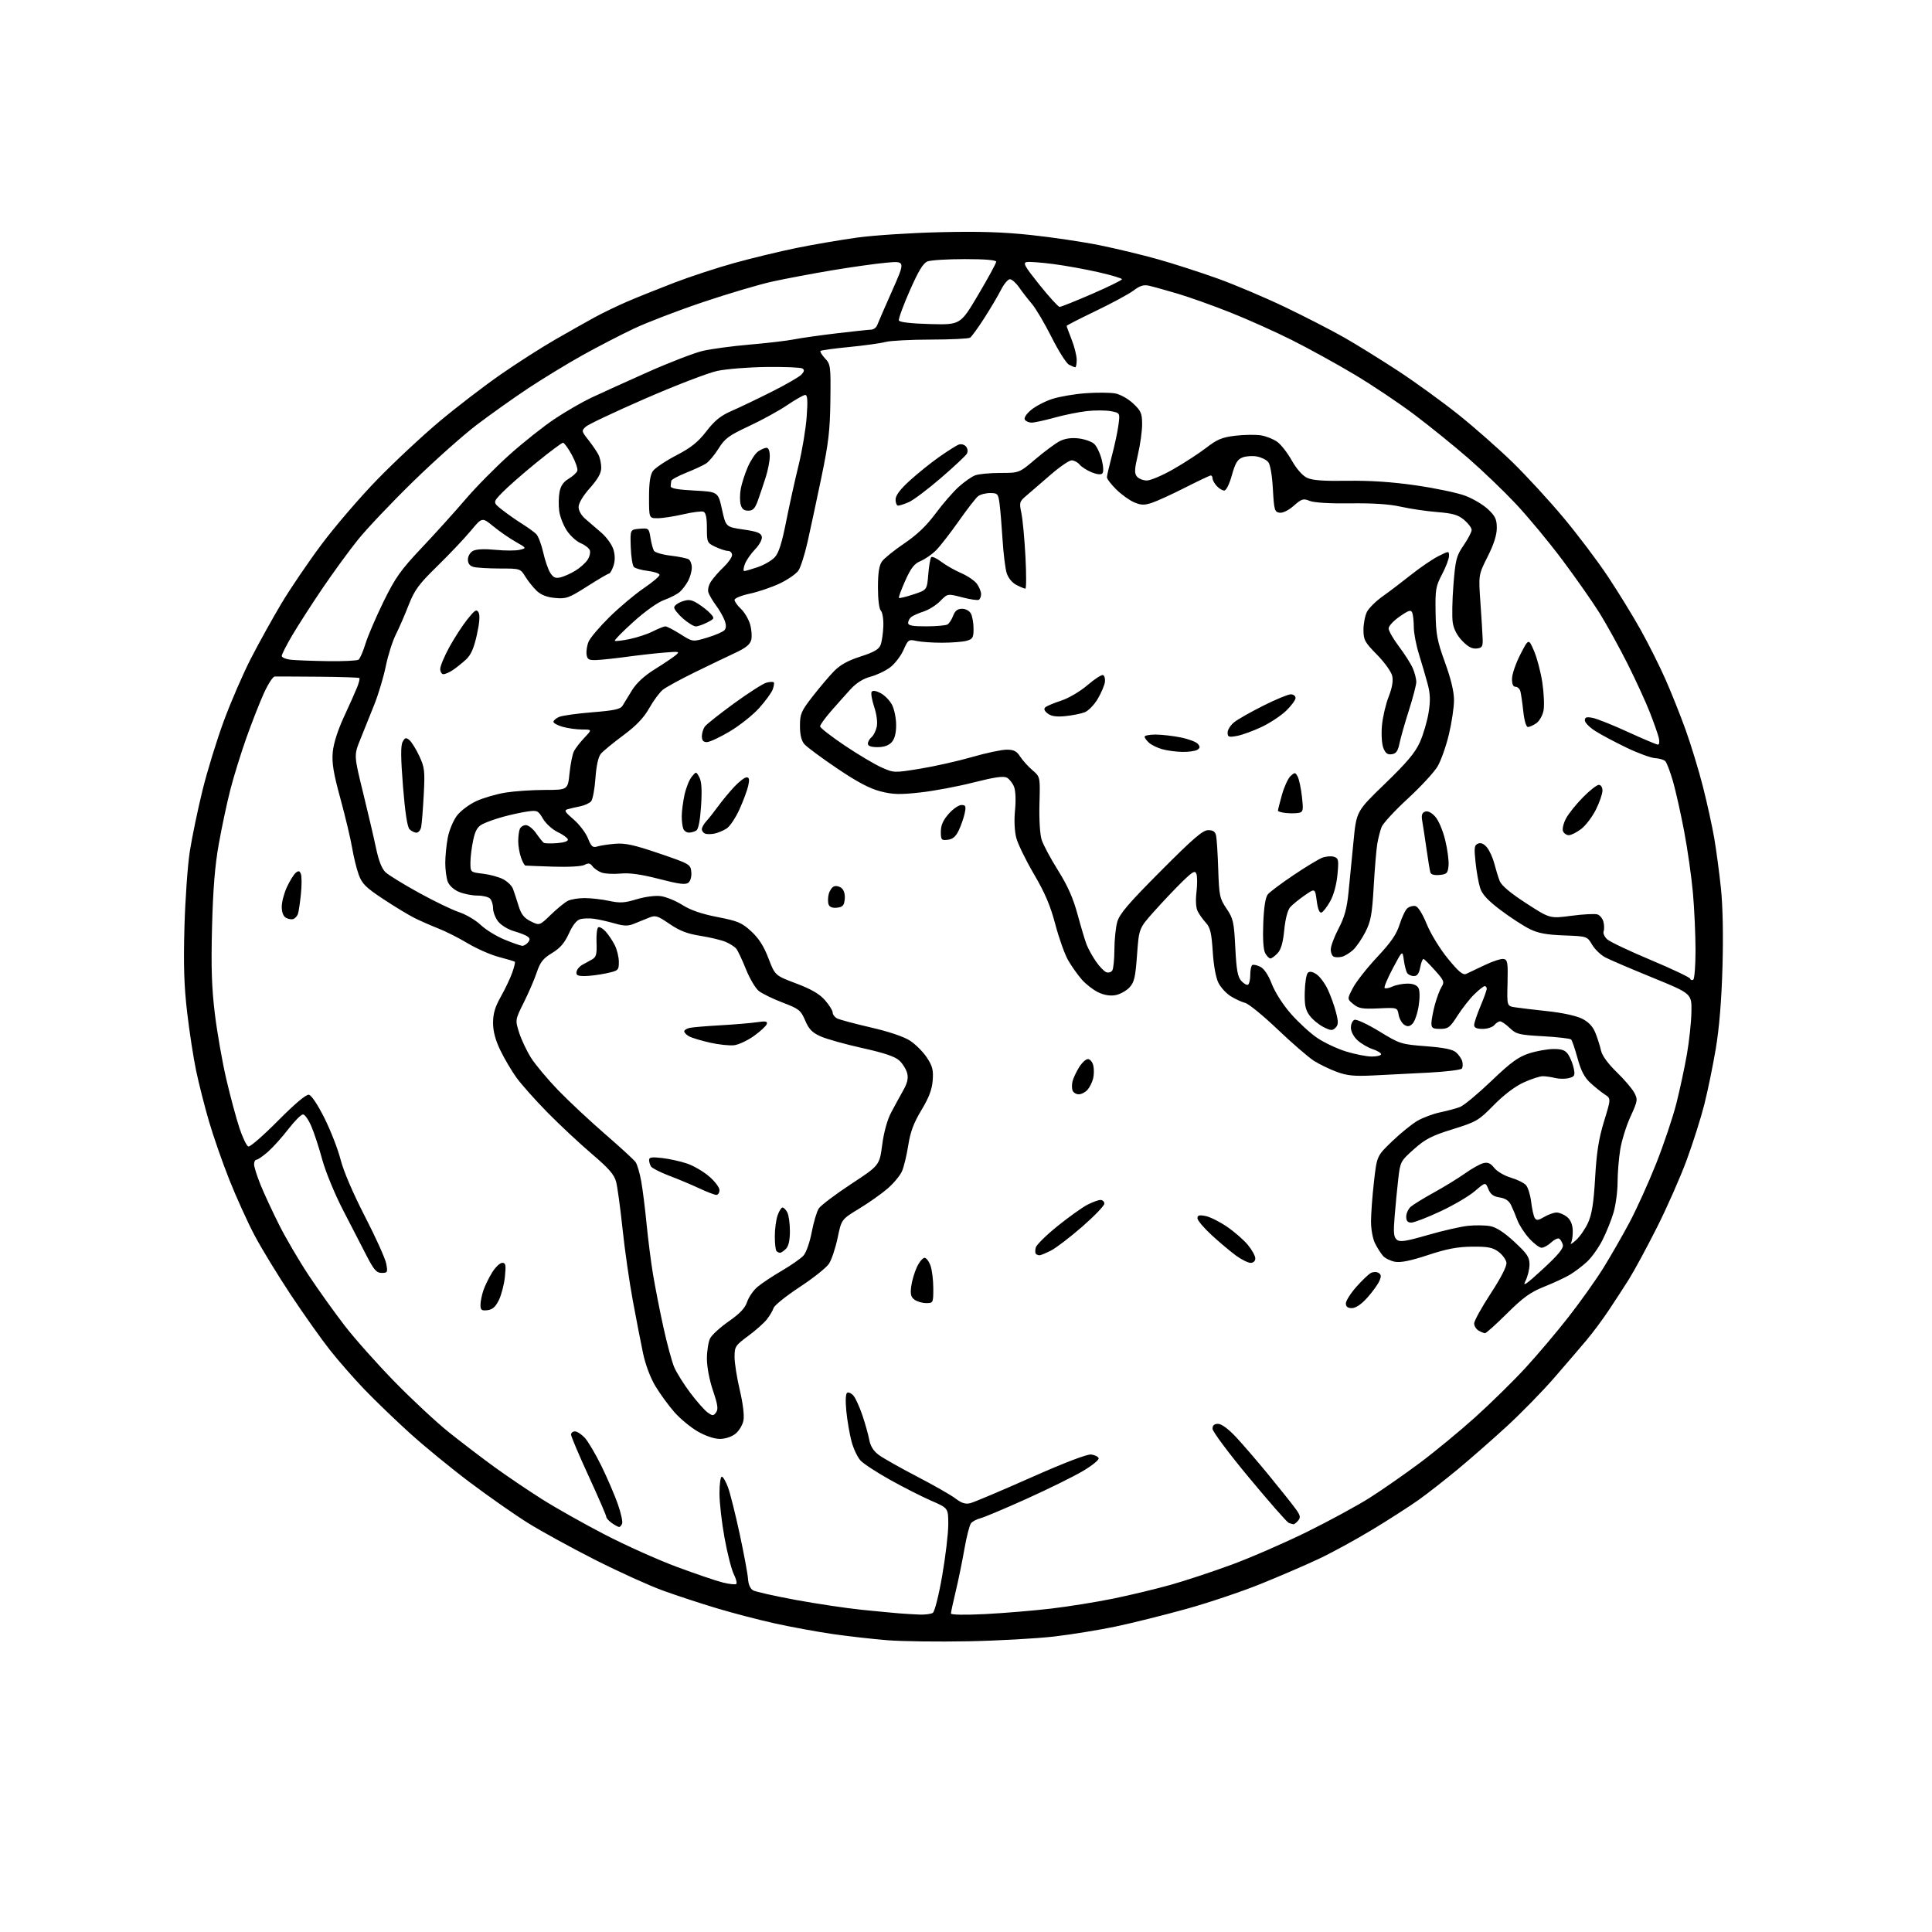 <?xml version="1.0" encoding="UTF-8" standalone="no"?>
<svg 
  version="1.1" 
  xmlns="http://www.w3.org/2000/svg" 
  xmlns:xlink="http://www.w3.org/1999/xlink" 
  xmlns:svg="http://www.w3.org/2000/svg"
  xmlns:rdf="http://www.w3.org/1999/02/22-rdf-syntax-ns#"
  xmlns:cc="http://creativecommons.org/ns#"
  xmlns:dc="http://purl.org/dc/elements/1.1/"
  viewBox="0 0 768 768"
  width="768"
  height="768"
>
<style>svg {background-color: white; }</style>"
<path stroke="none" fill="black" fill-rule="evenodd" d="M385.00,652.43C373.18,652.67 358.69,652.48 352.81,652.02C346.93,651.55 337.03,650.43 330.81,649.53C324.59,648.62 314.32,646.73 308.00,645.33C301.68,643.93 291.32,641.23 285.00,639.33C278.68,637.44 269.00,634.26 263.50,632.27C258.00,630.27 245.85,624.76 236.50,620.02C227.15,615.28 215.22,608.74 210.00,605.49C204.78,602.24 194.36,594.96 186.86,589.32C179.35,583.68 168.55,574.83 162.86,569.66C157.16,564.49 149.09,556.72 144.92,552.38C140.76,548.05 134.55,540.96 131.14,536.64C127.72,532.31 120.70,522.41 115.55,514.64C110.39,506.86 103.91,496.23 101.15,491.00C98.40,485.77 93.90,475.86 91.16,468.96C88.42,462.07 84.77,451.59 83.05,445.68C81.33,439.77 79.05,430.79 77.98,425.72C76.91,420.65 75.30,410.20 74.40,402.50C73.16,391.90 72.90,383.64 73.32,368.50C73.63,357.50 74.59,343.92 75.47,338.31C76.35,332.71 78.61,321.86 80.49,314.20C82.37,306.54 86.22,294.03 89.05,286.39C91.88,278.75 96.74,267.55 99.87,261.50C102.99,255.45 108.36,245.78 111.80,240.00C115.24,234.22 122.41,223.65 127.75,216.50C133.08,209.35 143.08,197.70 149.97,190.62C156.86,183.53 168.05,173.09 174.84,167.41C181.63,161.73 192.49,153.40 198.97,148.90C205.45,144.39 215.20,138.16 220.63,135.03C226.06,131.91 233.13,127.92 236.33,126.17C239.54,124.41 245.39,121.59 249.33,119.89C253.28,118.19 261.68,114.82 268.00,112.39C274.32,109.96 285.15,106.41 292.06,104.50C298.96,102.59 310.05,99.91 316.70,98.56C323.35,97.21 334.13,95.36 340.65,94.46C347.17,93.55 361.95,92.58 373.50,92.31C388.99,91.93 398.52,92.22 409.81,93.42C418.24,94.32 430.54,96.15 437.16,97.49C443.77,98.84 454.21,101.35 460.34,103.08C466.48,104.80 477.12,108.24 484.00,110.71C490.88,113.18 502.93,118.29 510.78,122.05C518.64,125.81 529.21,131.25 534.28,134.13C539.35,137.02 549.12,143.08 556.00,147.59C562.88,152.11 573.67,159.95 580.00,165.02C586.33,170.09 595.94,178.57 601.37,183.87C606.80,189.17 615.86,199.02 621.50,205.77C627.15,212.52 635.13,223.09 639.23,229.27C643.34,235.45 649.20,245.00 652.26,250.50C655.32,256.00 659.72,264.77 662.03,270.00C664.35,275.23 667.97,284.32 670.09,290.20C672.20,296.09 675.29,306.22 676.94,312.70C678.59,319.19 680.61,328.38 681.43,333.12C682.24,337.87 683.44,346.83 684.09,353.05C684.84,360.14 685.07,371.84 684.71,384.43C684.33,397.75 683.43,408.68 682.04,416.93C680.89,423.77 678.83,433.76 677.47,439.13C676.11,444.50 672.96,454.41 670.48,461.15C668.00,467.89 662.68,479.95 658.65,487.95C654.61,495.95 649.61,505.20 647.54,508.50C645.46,511.80 641.80,517.42 639.41,521.00C637.02,524.58 633.13,529.80 630.78,532.60C628.43,535.41 622.63,542.16 617.90,547.61C613.18,553.06 604.63,561.81 598.90,567.06C593.18,572.30 584.42,579.98 579.43,584.12C574.43,588.26 567.46,593.71 563.93,596.23C560.39,598.75 552.10,604.08 545.50,608.07C538.90,612.06 529.30,617.30 524.16,619.71C519.02,622.13 508.67,626.59 501.16,629.63C493.65,632.67 480.31,637.16 471.52,639.59C462.73,642.03 450.18,645.16 443.63,646.54C437.09,647.92 426.05,649.72 419.12,650.53C412.18,651.34 396.82,652.20 385.00,652.43zM365.50,641.82C367.70,641.90 370.09,641.60 370.80,641.14C371.54,640.67 373.15,634.33 374.53,626.41C375.86,618.76 376.95,609.58 376.95,606.00C376.95,599.50 376.95,599.50 370.22,596.58C366.53,594.97 359.18,591.25 353.91,588.31C348.64,585.37 343.32,581.91 342.10,580.61C340.88,579.31 339.25,575.86 338.48,572.94C337.72,570.02 336.79,564.63 336.43,560.95C336.03,556.90 336.16,554.02 336.75,553.65C337.29,553.32 338.41,553.82 339.24,554.77C340.07,555.72 341.66,559.20 342.78,562.50C343.90,565.80 345.14,570.21 345.53,572.29C346.01,574.89 347.22,576.81 349.37,578.39C351.09,579.66 357.90,583.50 364.50,586.93C371.10,590.36 377.99,594.29 379.81,595.67C382.26,597.54 383.79,598.02 385.73,597.53C387.18,597.17 397.98,592.60 409.75,587.38C423.16,581.43 432.12,578.00 433.75,578.19C435.18,578.36 436.52,579.03 436.73,579.67C436.94,580.32 434.05,582.65 430.31,584.85C426.56,587.05 416.51,592.00 407.97,595.85C399.43,599.70 391.23,603.15 389.76,603.52C388.29,603.89 386.60,604.78 386.01,605.49C385.42,606.20 384.24,610.77 383.39,615.64C382.54,620.51 380.99,628.10 379.93,632.50C378.88,636.90 378.01,640.91 378.01,641.40C378.00,641.93 383.62,642.02 391.45,641.63C398.85,641.26 410.65,640.28 417.66,639.46C424.68,638.64 435.94,636.83 442.69,635.44C449.44,634.05 459.66,631.59 465.41,629.98C471.15,628.37 482.07,624.75 489.68,621.95C497.28,619.15 510.70,613.30 519.50,608.97C528.30,604.63 539.55,598.52 544.50,595.38C549.45,592.24 558.45,585.97 564.50,581.45C570.55,576.92 580.47,568.74 586.54,563.26C592.62,557.78 601.49,549.07 606.26,543.90C611.03,538.73 618.80,529.55 623.52,523.50C628.25,517.45 634.48,508.68 637.38,504.00C640.28,499.32 644.93,491.23 647.72,486.00C650.51,480.77 655.30,470.20 658.36,462.50C661.41,454.80 665.04,444.00 666.42,438.50C667.80,433.00 669.68,424.23 670.59,419.00C671.50,413.77 672.30,406.24 672.37,402.24C672.50,394.99 672.50,394.99 657.00,388.66C648.48,385.18 640.01,381.56 638.18,380.61C636.35,379.65 633.97,377.37 632.89,375.53C630.91,372.19 630.91,372.19 621.71,371.84C614.69,371.58 611.43,370.97 608.00,369.27C605.52,368.04 600.35,364.66 596.50,361.77C591.43,357.94 589.20,355.54 588.38,353.00C587.76,351.07 586.93,346.46 586.55,342.75C585.93,336.87 586.06,335.91 587.58,335.33C588.73,334.89 589.93,335.43 591.14,336.93C592.15,338.17 593.45,341.06 594.03,343.34C594.62,345.63 595.57,348.72 596.15,350.22C596.86,352.01 600.42,355.01 606.66,359.05C616.11,365.17 616.11,365.17 624.62,364.04C629.30,363.42 633.96,363.17 634.97,363.49C635.98,363.81 637.07,365.14 637.40,366.46C637.73,367.77 637.76,369.47 637.46,370.23C637.17,371.00 637.81,372.43 638.89,373.40C639.97,374.38 647.75,378.07 656.18,381.60C664.60,385.14 671.65,388.48 671.84,389.02C672.02,389.57 672.58,389.76 673.09,389.45C673.59,389.14 674.00,383.85 674.00,377.69C673.99,371.54 673.53,361.32 672.97,355.00C672.41,348.68 670.84,337.65 669.49,330.50C668.13,323.35 666.12,314.38 665.03,310.57C663.93,306.76 662.56,303.16 661.98,302.58C661.41,302.01 659.59,301.46 657.95,301.38C656.31,301.30 651.25,299.45 646.70,297.27C642.16,295.09 636.54,292.11 634.22,290.64C631.90,289.17 630.00,287.25 630.00,286.36C630.00,285.09 630.66,284.88 633.17,285.38C634.91,285.73 641.23,288.26 647.21,291.01C653.19,293.75 658.53,296.00 659.06,296.00C659.62,296.00 659.76,294.82 659.38,293.25C659.01,291.74 657.40,287.15 655.79,283.06C654.18,278.96 650.21,270.31 646.96,263.83C643.70,257.35 638.72,248.33 635.89,243.77C633.05,239.22 626.35,229.65 620.99,222.50C615.64,215.35 607.30,205.31 602.47,200.19C597.64,195.06 589.15,186.92 583.60,182.10C578.04,177.27 568.48,169.53 562.35,164.91C556.22,160.28 545.42,153.05 538.35,148.84C531.28,144.62 520.10,138.47 513.50,135.16C506.90,131.85 495.88,126.91 489.00,124.18C482.12,121.45 472.68,118.08 468.00,116.70C463.32,115.32 458.25,113.91 456.72,113.57C454.65,113.11 453.10,113.58 450.68,115.43C448.89,116.80 442.15,120.45 435.71,123.55C429.27,126.64 424.00,129.35 424.00,129.55C424.00,129.76 424.90,132.21 426.00,135.00C427.10,137.79 428.00,141.41 428.00,143.04C428.00,144.67 427.75,146.00 427.43,146.00C427.12,146.00 425.99,145.53 424.92,144.96C423.85,144.39 420.74,139.46 418.01,134.02C415.27,128.57 411.76,122.63 410.21,120.81C408.65,118.99 406.36,116.04 405.12,114.25C403.88,112.46 402.23,111.00 401.45,111.00C400.68,111.00 399.07,112.91 397.89,115.25C396.71,117.59 393.71,122.65 391.24,126.50C388.77,130.35 386.24,133.83 385.62,134.23C385.00,134.64 377.98,134.98 370.00,134.99C362.02,135.00 353.93,135.43 352.00,135.94C350.07,136.46 343.59,137.35 337.58,137.94C331.58,138.52 326.44,139.23 326.16,139.50C325.89,139.78 326.70,141.11 327.96,142.46C330.17,144.81 330.26,145.54 330.09,159.21C329.94,171.16 329.35,176.20 326.47,190.00C324.58,199.07 322.13,210.51 321.02,215.42C319.92,220.32 318.30,225.42 317.43,226.74C316.56,228.07 313.21,230.40 309.99,231.93C306.77,233.45 301.40,235.28 298.06,235.99C294.73,236.69 292.00,237.81 292.00,238.46C292.00,239.12 293.13,240.72 294.52,242.02C295.90,243.32 297.54,246.05 298.15,248.10C298.76,250.15 298.98,252.95 298.63,254.34C298.17,256.18 296.45,257.58 292.25,259.53C289.09,261.00 281.87,264.47 276.20,267.24C270.54,270.02 264.85,273.12 263.55,274.14C262.26,275.16 259.81,278.44 258.12,281.44C255.91,285.35 253.00,288.41 247.77,292.30C243.77,295.27 239.77,298.56 238.88,299.60C237.83,300.84 237.07,304.24 236.70,309.31C236.40,313.61 235.63,317.74 235.00,318.50C234.38,319.25 232.43,320.16 230.68,320.51C228.93,320.86 226.68,321.38 225.68,321.67C224.15,322.10 224.52,322.75 227.99,325.72C230.26,327.67 232.83,331.04 233.70,333.21C235.02,336.52 235.62,337.05 237.39,336.50C238.55,336.13 241.75,335.64 244.50,335.41C248.49,335.07 252.03,335.85 262.00,339.24C274.16,343.39 274.51,343.58 274.80,346.59C274.98,348.37 274.50,350.17 273.67,350.86C272.55,351.79 270.03,351.47 262.01,349.40C254.78,347.54 250.26,346.91 246.63,347.26C243.81,347.53 240.41,347.34 239.08,346.84C237.75,346.33 236.14,345.21 235.50,344.33C234.61,343.11 233.89,342.99 232.37,343.80C231.22,344.42 226.06,344.71 219.95,344.51C214.20,344.32 209.21,344.13 208.85,344.08C208.49,344.04 207.70,342.58 207.10,340.85C206.49,339.12 206.00,336.23 206.00,334.43C206.00,332.63 206.27,330.45 206.61,329.58C206.94,328.71 208.04,328.00 209.04,328.00C210.04,328.00 211.89,329.46 213.13,331.25C214.38,333.04 215.73,334.73 216.13,335.01C216.53,335.30 218.93,335.36 221.47,335.16C224.37,334.93 225.96,334.36 225.73,333.65C225.52,333.02 223.68,331.70 221.62,330.72C219.57,329.74 216.97,327.38 215.85,325.47C213.92,322.20 213.58,322.04 209.65,322.59C207.37,322.91 203.03,323.85 200.01,324.68C197.00,325.51 193.32,326.82 191.85,327.58C189.79,328.64 188.92,330.13 188.09,334.03C187.49,336.82 187.00,340.81 187.00,342.91C187.00,346.72 187.00,346.72 191.95,347.31C194.67,347.63 198.29,348.61 199.99,349.49C201.69,350.38 203.46,352.09 203.91,353.30C204.36,354.51 205.35,357.52 206.11,360.00C207.19,363.49 208.28,364.89 210.98,366.24C214.46,367.97 214.46,367.97 218.98,363.60C221.47,361.20 224.48,358.73 225.68,358.12C226.89,357.50 229.90,357.00 232.39,357.00C234.87,357.00 239.24,357.50 242.10,358.11C246.44,359.04 248.25,358.94 253.08,357.47C256.48,356.45 260.46,355.93 262.70,356.23C264.81,356.52 268.66,358.10 271.27,359.75C274.49,361.80 278.93,363.32 285.20,364.54C293.33,366.12 294.89,366.78 298.64,370.23C301.64,373.00 303.64,376.14 305.48,380.96C308.09,387.77 308.09,387.77 316.49,390.94C322.50,393.21 325.76,395.10 327.94,397.59C329.62,399.50 331.00,401.71 331.00,402.50C331.00,403.29 331.79,404.34 332.75,404.83C333.71,405.33 339.73,406.94 346.12,408.42C353.28,410.06 359.28,412.09 361.74,413.68C363.93,415.11 366.95,418.12 368.44,420.39C370.69,423.80 371.08,425.35 370.76,429.50C370.48,433.13 369.25,436.36 366.27,441.30C363.20,446.39 361.88,449.92 361.04,455.30C360.42,459.26 359.30,463.90 358.54,465.61C357.79,467.32 355.22,470.40 352.83,472.47C350.45,474.53 345.35,478.14 341.50,480.47C334.50,484.72 334.50,484.72 332.96,492.11C332.11,496.17 330.56,500.79 329.52,502.36C328.48,503.94 323.24,508.11 317.87,511.63C312.51,515.16 307.85,518.90 307.52,519.94C307.19,520.98 305.98,523.02 304.84,524.47C303.70,525.92 300.35,528.90 297.39,531.08C292.29,534.85 292.00,535.30 292.00,539.45C292.00,541.87 292.94,547.78 294.08,552.59C295.32,557.82 295.91,562.67 295.54,564.63C295.20,566.44 293.76,568.83 292.33,569.96C290.79,571.17 288.25,572.00 286.12,571.99C283.96,571.99 280.43,570.80 277.39,569.05C274.57,567.43 270.39,563.98 268.09,561.37C265.80,558.76 262.41,554.12 260.56,551.06C258.55,547.72 256.58,542.51 255.63,538.00C254.76,533.88 252.93,524.42 251.55,517.00C250.17,509.57 248.34,496.75 247.47,488.50C246.60,480.25 245.45,471.83 244.92,469.80C244.16,466.91 242.03,464.46 235.22,458.66C230.43,454.58 222.53,447.20 217.68,442.27C212.83,437.34 207.27,431.10 205.32,428.40C203.37,425.71 200.48,420.80 198.89,417.50C196.91,413.39 196.00,409.95 196.00,406.58C196.00,402.93 196.80,400.25 199.10,396.16C200.81,393.14 202.84,388.87 203.61,386.67C204.39,384.48 204.86,382.53 204.66,382.33C204.46,382.13 201.65,381.28 198.40,380.44C195.16,379.60 189.57,377.16 186.00,375.02C182.43,372.88 177.12,370.19 174.20,369.06C171.29,367.92 167.01,366.04 164.70,364.88C162.39,363.72 156.82,360.34 152.33,357.38C145.45,352.83 143.91,351.31 142.61,347.74C141.75,345.41 140.57,340.57 139.97,337.00C139.37,333.43 137.28,324.65 135.33,317.50C132.55,307.34 131.88,303.30 132.27,299.00C132.59,295.55 134.24,290.33 136.71,285.00C138.88,280.32 141.24,275.02 141.96,273.22C142.68,271.41 143.09,269.75 142.87,269.53C142.64,269.31 135.27,269.07 126.48,269.00C117.69,268.93 109.91,268.90 109.19,268.93C108.47,268.97 106.53,271.97 104.89,275.59C103.24,279.21 100.11,287.20 97.93,293.34C95.75,299.48 92.88,308.77 91.54,314.00C90.20,319.23 88.15,328.90 86.97,335.50C85.43,344.10 84.68,353.46 84.29,368.50C83.88,384.59 84.15,392.66 85.41,403.03C86.32,410.47 88.37,422.17 89.97,429.03C91.57,435.89 93.92,444.62 95.19,448.44C96.46,452.25 98.05,455.55 98.73,455.76C99.41,455.98 104.71,451.36 110.51,445.51C117.23,438.74 121.69,434.98 122.78,435.18C123.81,435.37 126.32,439.15 129.00,444.51C131.47,449.47 134.36,456.89 135.40,461.01C136.55,465.54 140.37,474.44 145.07,483.56C149.34,491.84 153.15,500.28 153.53,502.31C154.18,505.76 154.06,506.00 151.74,506.00C149.68,506.00 148.65,504.84 145.76,499.25C143.85,495.54 139.61,487.32 136.35,481.00C133.08,474.68 129.38,465.68 128.11,461.00C126.85,456.32 124.90,450.36 123.78,447.75C122.67,445.14 121.16,443.00 120.44,443.00C119.71,443.00 117.10,445.63 114.62,448.84C112.15,452.05 108.51,456.10 106.53,457.84C104.55,459.58 102.50,461.00 101.97,461.00C101.43,461.00 101.00,461.82 101.00,462.83C101.00,463.83 102.16,467.51 103.58,471.01C105.00,474.50 108.33,481.67 110.97,486.93C113.62,492.19 118.91,501.23 122.74,507.00C126.57,512.77 133.00,521.77 137.04,527.00C141.08,532.23 150.03,542.28 156.94,549.35C163.85,556.42 173.55,565.44 178.50,569.40C183.45,573.35 191.55,579.53 196.50,583.13C201.45,586.72 210.00,592.51 215.50,595.98C221.00,599.46 232.25,605.79 240.50,610.06C248.75,614.33 261.57,620.08 269.00,622.84C276.43,625.60 284.65,628.40 287.29,629.06C289.92,629.72 292.36,629.98 292.70,629.63C293.04,629.29 292.59,627.55 291.69,625.76C290.79,623.97 289.14,617.51 288.03,611.41C286.91,605.31 286.00,597.32 286.00,593.66C286.00,590.00 286.41,587.00 286.92,587.00C287.42,587.00 288.54,588.91 289.40,591.25C290.26,593.59 292.35,601.93 294.04,609.79C295.73,617.65 297.22,625.68 297.35,627.63C297.49,629.84 298.25,631.56 299.38,632.20C300.38,632.75 308.01,634.46 316.35,636.00C324.68,637.53 336.45,639.29 342.50,639.91C348.55,640.52 355.30,641.17 357.50,641.34C359.70,641.52 363.30,641.73 365.50,641.82zM246.12,607.00C245.75,607.00 244.44,606.30 243.22,605.44C242.00,604.59 241.00,603.46 241.00,602.95C241.00,602.43 237.85,595.16 234.00,586.79C230.15,578.42 227.00,570.99 227.00,570.29C227.00,569.58 227.70,569.00 228.55,569.00C229.40,569.00 231.17,570.16 232.48,571.57C233.79,572.98 236.77,578.04 239.11,582.82C241.44,587.59 244.36,594.37 245.59,597.89C246.82,601.40 247.60,604.89 247.31,605.64C247.02,606.39 246.48,607.00 246.12,607.00zM514.13,605.92C513.78,605.88 512.94,605.62 512.25,605.34C511.56,605.06 504.47,596.98 496.50,587.38C488.52,577.78 482.00,569.05 482.00,567.96C482.00,566.61 482.68,566.00 484.20,566.00C485.56,566.00 488.27,568.00 491.31,571.23C494.01,574.11 499.91,580.97 504.43,586.48C508.94,591.99 513.69,597.94 514.97,599.71C516.92,602.37 517.10,603.18 516.03,604.46C515.33,605.31 514.47,605.96 514.13,605.92zM284.66,561.44C285.58,560.19 285.31,558.33 283.41,552.75C281.98,548.54 281.01,543.38 281.01,540.07C281.02,537.01 281.59,533.39 282.28,532.02C282.97,530.66 286.31,527.61 289.70,525.25C294.13,522.15 296.18,519.98 297.00,517.51C297.62,515.61 299.49,512.92 301.15,511.53C302.80,510.14 307.16,507.24 310.84,505.10C314.51,502.95 318.37,500.25 319.41,499.10C320.47,497.93 321.91,493.83 322.67,489.80C323.42,485.84 324.68,481.60 325.48,480.38C326.28,479.17 332.04,474.81 338.27,470.71C349.61,463.26 349.61,463.26 350.69,455.07C351.36,450.01 352.72,445.10 354.27,442.20C355.64,439.61 357.79,435.68 359.04,433.46C360.69,430.53 361.13,428.64 360.62,426.62C360.23,425.09 358.83,422.82 357.49,421.58C355.78,419.99 351.50,418.55 342.84,416.63C336.11,415.14 328.66,413.06 326.29,412.01C322.86,410.49 321.58,409.18 320.07,405.67C318.32,401.58 317.63,401.03 311.13,398.55C307.26,397.07 303.00,395.00 301.66,393.95C300.32,392.89 298.01,388.99 296.52,385.27C295.03,381.54 293.30,377.87 292.66,377.10C292.02,376.32 290.09,375.10 288.38,374.38C286.66,373.67 282.16,372.59 278.38,372.00C273.23,371.20 270.16,370.01 266.16,367.28C261.29,363.95 260.56,363.74 257.91,364.82C256.31,365.47 253.66,366.55 252.02,367.21C249.64,368.18 248.07,368.15 244.27,367.06C241.65,366.31 238.04,365.50 236.25,365.24C234.47,364.99 231.99,365.04 230.75,365.35C229.26,365.73 227.71,367.66 226.16,371.06C224.43,374.85 222.67,376.89 219.44,378.85C215.90,380.99 214.75,382.45 213.39,386.50C212.47,389.25 210.16,394.63 208.24,398.46C204.77,405.42 204.77,405.42 206.36,410.48C207.24,413.26 209.38,417.78 211.11,420.52C212.85,423.26 217.70,429.04 221.88,433.38C226.07,437.71 234.45,445.54 240.50,450.79C246.55,456.03 252.02,461.05 252.66,461.95C253.29,462.84 254.30,466.26 254.89,469.54C255.48,472.82 256.44,480.45 257.02,486.50C257.61,492.55 258.75,501.55 259.57,506.50C260.40,511.45 262.24,520.90 263.69,527.50C265.13,534.10 267.08,541.30 268.02,543.50C268.97,545.70 271.86,550.32 274.46,553.76C277.05,557.20 280.15,560.69 281.34,561.52C283.28,562.88 283.62,562.87 284.66,561.44zM590.31,529.97C589.87,529.95 588.71,529.48 587.75,528.92C586.79,528.36 586.00,527.08 586.00,526.08C586.00,525.08 588.96,519.72 592.58,514.18C596.77,507.75 599.03,503.31 598.83,501.90C598.65,500.69 597.23,498.76 595.67,497.60C593.35,495.88 591.48,495.51 585.17,495.57C579.33,495.63 575.15,496.42 567.62,498.91C560.72,501.19 556.77,501.99 554.51,501.57C552.73,501.23 550.59,500.18 549.76,499.23C548.92,498.28 547.51,496.06 546.62,494.30C545.71,492.50 545.00,488.69 545.00,485.59C545.00,482.55 545.52,475.44 546.17,469.79C547.33,459.50 547.33,459.50 553.42,453.66C556.76,450.45 561.30,446.78 563.50,445.51C565.70,444.24 569.77,442.73 572.54,442.16C575.31,441.58 578.82,440.64 580.35,440.06C581.87,439.48 587.48,434.83 592.81,429.73C600.62,422.26 603.54,420.13 607.86,418.73C610.82,417.78 615.19,417.00 617.59,417.00C621.04,417.00 622.27,417.48 623.46,419.30C624.29,420.57 625.25,423.02 625.60,424.75C626.16,427.55 625.94,427.98 623.60,428.57C622.15,428.93 619.73,428.91 618.23,428.53C616.73,428.15 614.52,427.83 613.33,427.81C612.14,427.79 608.69,428.91 605.67,430.30C602.23,431.87 597.79,435.24 593.81,439.29C587.78,445.44 586.95,445.93 577.48,448.88C569.13,451.47 566.61,452.77 562.07,456.81C556.76,461.53 556.62,461.79 555.84,468.57C555.40,472.38 554.74,479.11 554.39,483.52C553.86,490.03 554.02,491.77 555.25,492.80C556.49,493.82 558.74,493.49 567.56,490.94C573.49,489.22 580.70,487.58 583.58,487.28C586.45,486.98 590.42,487.04 592.39,487.41C594.80,487.86 597.96,489.92 601.99,493.65C607.09,498.38 608.00,499.73 608.00,502.66C608.00,504.55 607.27,507.51 606.38,509.23C605.12,511.66 606.65,510.61 613.25,504.53C619.47,498.79 621.60,496.20 621.25,494.83C620.98,493.81 620.33,492.70 619.81,492.38C619.28,492.06 617.84,492.74 616.61,493.90C615.38,495.05 613.66,496.00 612.80,496.00C611.94,496.00 609.71,494.31 607.84,492.24C605.97,490.18 603.86,486.91 603.16,484.99C602.45,483.07 601.32,480.38 600.65,479.00C599.82,477.30 598.37,476.34 596.11,476.00C593.65,475.63 592.50,474.77 591.65,472.69C590.50,469.88 590.50,469.88 586.27,473.49C583.95,475.49 577.77,479.11 572.54,481.56C567.31,484.00 562.13,486.00 561.02,486.00C559.57,486.00 559.00,485.34 559.00,483.65C559.00,482.37 559.79,480.60 560.75,479.74C561.71,478.88 565.88,476.31 570.00,474.04C574.12,471.77 579.70,468.35 582.38,466.44C585.06,464.53 588.33,462.70 589.65,462.37C591.44,461.92 592.53,462.40 594.00,464.27C595.08,465.64 598.02,467.38 600.54,468.12C603.06,468.86 605.78,470.20 606.59,471.10C607.40,471.99 608.33,474.99 608.66,477.76C608.99,480.53 609.63,483.40 610.08,484.14C610.76,485.24 611.45,485.17 613.86,483.74C615.48,482.78 617.70,482.00 618.79,482.00C619.89,482.00 621.74,482.79 622.92,483.75C624.32,484.89 625.10,486.74 625.19,489.09C625.26,491.07 624.94,493.32 624.49,494.09C624.05,494.87 624.94,494.38 626.47,493.00C628.01,491.62 630.18,488.48 631.30,486.00C632.82,482.62 633.51,478.17 634.09,468.16C634.67,458.02 635.52,452.65 637.63,445.75C640.41,436.69 640.41,436.69 637.96,435.09C636.61,434.22 634.03,432.15 632.23,430.50C629.84,428.30 628.47,425.69 627.11,420.71C626.08,416.97 624.93,413.59 624.54,413.21C624.15,412.82 619.14,412.24 613.40,411.92C603.85,411.39 602.72,411.11 600.18,408.67C598.64,407.20 596.91,406.00 596.32,406.00C595.73,406.00 594.68,406.68 594.00,407.50C593.32,408.32 591.24,409.00 589.38,409.00C587.01,409.00 586.00,408.54 586.00,407.47C586.00,406.63 587.12,403.27 588.50,400.00C589.88,396.73 591.00,393.60 591.00,393.03C591.00,392.46 590.64,392.00 590.19,392.00C589.74,392.00 587.89,393.46 586.07,395.24C584.25,397.02 581.24,400.84 579.39,403.74C576.38,408.45 575.66,409.00 572.51,409.00C569.53,409.00 569.00,408.66 569.01,406.75C569.02,405.51 569.63,402.24 570.36,399.48C571.10,396.72 572.30,393.49 573.04,392.31C574.26,390.36 574.02,389.76 570.50,385.83C568.37,383.45 566.31,381.37 565.93,381.21C565.55,381.05 564.94,382.51 564.57,384.46C564.09,387.03 563.39,388.00 562.01,388.00C560.97,388.00 559.77,387.44 559.34,386.75C558.92,386.06 558.33,383.75 558.04,381.61C557.50,377.72 557.50,377.72 553.66,384.94C551.56,388.91 550.09,392.42 550.41,392.74C550.73,393.06 552.14,392.80 553.54,392.16C554.95,391.52 557.63,391.00 559.51,391.00C561.75,391.00 563.25,391.61 563.86,392.75C564.42,393.80 564.44,396.69 563.93,399.93C563.45,402.92 562.37,406.06 561.51,406.92C560.33,408.10 559.55,408.21 558.23,407.38C557.28,406.78 556.27,404.98 555.98,403.39C555.47,400.50 555.47,400.50 547.96,400.85C541.58,401.14 540.08,400.89 537.98,399.16C535.50,397.13 535.50,397.13 537.82,392.69C539.10,390.24 543.43,384.74 547.44,380.46C552.95,374.58 555.14,371.40 556.38,367.45C557.29,364.57 558.68,361.68 559.47,361.03C560.26,360.37 561.68,359.98 562.62,360.17C563.68,360.37 565.43,363.15 567.16,367.38C568.75,371.25 572.41,377.22 575.56,381.07C579.83,386.29 581.53,387.71 582.82,387.14C583.74,386.72 587.09,385.14 590.25,383.62C593.41,382.10 596.79,381.01 597.75,381.21C599.28,381.52 599.47,382.69 599.27,390.74C599.03,399.92 599.03,399.92 602.27,400.42C604.04,400.70 609.92,401.40 615.33,401.98C621.18,402.61 626.69,403.82 628.95,404.97C631.58,406.32 633.21,408.08 634.25,410.71C635.08,412.79 636.06,415.92 636.44,417.66C636.86,419.61 639.21,422.84 642.63,426.16C645.66,429.09 648.82,432.79 649.66,434.38C651.09,437.09 651.01,437.63 648.14,443.88C646.47,447.52 644.63,453.43 644.06,457.00C643.48,460.57 643.01,466.46 643.01,470.07C643.00,473.68 642.27,479.08 641.39,482.07C640.50,485.06 638.52,489.98 636.98,493.00C635.44,496.02 632.68,499.89 630.84,501.59C629.00,503.29 625.92,505.62 624.00,506.76C622.08,507.90 617.47,510.04 613.77,511.51C608.36,513.67 605.48,515.75 599.08,522.10C594.71,526.44 590.76,529.99 590.31,529.97zM193.75,520.82C191.42,521.08 191.00,520.76 191.00,518.72C191.00,517.39 191.53,514.77 192.17,512.90C192.81,511.03 194.39,507.81 195.68,505.75C196.97,503.69 198.76,502.00 199.65,502.00C201.03,502.00 201.19,502.85 200.71,507.53C200.40,510.57 199.32,514.73 198.32,516.78C196.97,519.53 195.78,520.58 193.75,520.82zM537.38,520.00C535.73,520.00 535.00,519.43 535.00,518.14C535.00,517.12 536.85,514.18 539.10,511.62C541.36,509.06 543.97,506.55 544.91,506.05C545.87,505.54 547.21,505.51 548.00,506.00C549.10,506.68 549.15,507.37 548.24,509.37C547.61,510.76 545.44,513.72 543.43,515.95C541.10,518.53 538.90,520.00 537.38,520.00zM368.19,518.00C366.65,518.00 364.55,517.39 363.54,516.65C362.09,515.59 361.81,514.45 362.23,511.29C362.53,509.09 363.55,505.64 364.50,503.64C365.45,501.64 366.81,500.00 367.52,500.00C368.22,500.00 369.30,501.42 369.90,503.15C370.51,504.88 371.00,508.93 371.00,512.15C371.00,517.89 370.95,518.00 368.19,518.00zM497.15,502.00C496.13,502.00 493.55,500.72 491.40,499.17C489.26,497.61 484.91,493.96 481.75,491.07C478.59,488.17 476.00,485.11 476.00,484.27C476.00,483.09 476.72,482.89 479.25,483.39C481.04,483.75 484.89,485.68 487.81,487.68C490.74,489.69 494.45,492.93 496.06,494.89C497.68,496.85 499.00,499.25 499.00,500.23C499.00,501.29 498.25,502.00 497.15,502.00zM413.21,499.00C412.73,499.00 412.08,498.75 411.78,498.44C411.47,498.14 411.45,497.00 411.73,495.91C412.02,494.83 415.91,491.00 420.37,487.40C424.84,483.80 430.17,479.99 432.21,478.93C434.25,477.87 436.61,477.00 437.46,477.00C438.31,477.00 439.00,477.66 439.00,478.46C439.00,479.27 435.07,483.36 430.27,487.56C425.46,491.76 419.86,496.05 417.81,497.10C415.76,498.14 413.69,499.00 413.21,499.00zM310.10,498.00C309.68,498.00 309.03,497.70 308.67,497.33C308.30,496.97 308.00,494.33 308.00,491.48C308.00,488.63 308.49,484.88 309.10,483.15C309.70,481.42 310.59,480.00 311.06,480.00C311.54,480.00 312.40,480.87 312.96,481.93C313.53,483.00 314.00,486.34 314.00,489.36C314.00,493.02 313.48,495.38 312.43,496.43C311.56,497.29 310.51,498.00 310.10,498.00zM284.75,474.99C284.06,474.98 281.02,473.82 278.00,472.40C274.98,470.99 269.59,468.72 266.04,467.38C262.48,466.03 259.23,464.38 258.80,463.71C258.38,463.05 258.02,461.88 258.02,461.11C258.00,460.03 259.14,459.86 263.27,460.34C266.16,460.68 270.61,461.67 273.15,462.54C275.69,463.40 279.62,465.69 281.88,467.63C284.15,469.57 286.00,472.02 286.00,473.08C286.00,474.14 285.44,475.00 284.75,474.99zM428.81,435.00C427.78,435.00 426.68,434.32 426.36,433.50C426.04,432.67 426.05,430.98 426.37,429.75C426.69,428.51 427.86,426.04 428.96,424.25C430.07,422.46 431.64,421.00 432.47,421.00C433.29,421.00 434.24,422.12 434.59,423.50C434.93,424.88 434.91,427.24 434.53,428.75C434.15,430.26 433.13,432.29 432.27,433.25C431.40,434.21 429.85,435.00 428.81,435.00zM546.00,427.50C538.36,427.88 535.50,427.60 531.42,426.10C528.62,425.07 524.55,423.11 522.38,421.74C520.20,420.36 513.71,414.76 507.96,409.28C502.21,403.80 496.38,399.03 495.00,398.68C493.62,398.33 491.06,397.15 489.30,396.06C487.54,394.98 485.33,392.61 484.39,390.79C483.34,388.77 482.45,383.96 482.09,378.33C481.61,370.91 481.09,368.71 479.37,366.83C478.20,365.55 476.74,363.51 476.11,362.29C475.40,360.92 475.22,358.01 475.62,354.60C475.97,351.59 475.96,348.34 475.59,347.38C475.03,345.92 474.13,346.43 469.88,350.57C467.11,353.28 462.12,358.55 458.80,362.27C452.76,369.04 452.76,369.04 451.99,379.58C451.34,388.56 450.89,390.48 448.96,392.55C447.70,393.88 445.22,395.24 443.44,395.58C441.34,395.97 438.93,395.59 436.60,394.48C434.63,393.54 431.69,391.27 430.07,389.43C428.45,387.59 426.01,384.15 424.64,381.79C423.27,379.43 420.97,373.00 419.52,367.50C417.56,360.04 415.40,354.96 411.02,347.50C407.79,342.00 404.63,335.51 403.99,333.08C403.29,330.40 403.09,326.07 403.49,322.08C403.87,318.27 403.72,314.37 403.12,312.81C402.56,311.33 401.26,309.68 400.25,309.13C398.90,308.41 395.28,308.94 387.00,311.04C380.73,312.64 371.18,314.43 365.78,315.02C357.63,315.92 354.94,315.84 349.97,314.57C345.72,313.48 340.73,310.84 332.74,305.44C326.56,301.27 320.71,296.93 319.75,295.81C318.57,294.44 318.00,292.09 318.00,288.55C318.00,283.81 318.46,282.73 322.97,276.91C325.71,273.39 329.53,268.87 331.46,266.88C333.96,264.31 337.03,262.60 342.07,260.98C347.47,259.24 349.38,258.13 350.06,256.33C350.56,255.03 351.04,251.70 351.14,248.94C351.24,246.18 350.80,243.40 350.16,242.76C349.47,242.07 349.00,238.32 349.00,233.52C349.00,227.81 349.46,224.79 350.57,223.21C351.43,221.98 355.41,218.76 359.42,216.05C364.48,212.64 368.29,209.00 371.88,204.16C374.72,200.32 378.86,195.55 381.08,193.55C383.29,191.55 386.24,189.48 387.62,188.96C389.00,188.43 393.51,188.00 397.64,188.00C405.15,188.00 405.15,188.00 411.64,182.49C415.21,179.46 419.53,176.26 421.23,175.38C423.29,174.32 425.81,173.94 428.71,174.27C431.11,174.54 433.92,175.52 434.94,176.44C435.96,177.37 437.31,180.19 437.95,182.71C438.65,185.50 438.74,187.66 438.18,188.22C437.62,188.78 435.94,188.58 433.88,187.72C432.02,186.95 429.88,185.57 429.13,184.65C428.37,183.74 426.96,183.00 425.98,183.00C425.00,183.00 421.23,185.59 417.60,188.75C413.97,191.91 409.67,195.62 408.04,197.00C405.23,199.37 405.13,199.73 406.02,204.00C406.54,206.47 407.26,214.24 407.63,221.25C408.00,228.26 407.99,234.00 407.60,234.00C407.22,234.00 405.61,233.33 404.03,232.52C402.31,231.62 400.77,229.74 400.16,227.77C399.60,225.97 398.87,220.00 398.53,214.50C398.19,209.00 397.65,202.59 397.34,200.25C396.81,196.26 396.58,196.00 393.58,196.00C391.82,196.00 389.67,196.56 388.80,197.25C387.92,197.94 384.47,202.39 381.12,207.15C377.78,211.91 373.71,217.13 372.10,218.75C370.48,220.37 367.71,222.29 365.96,223.02C363.46,224.05 362.13,225.74 359.86,230.81C358.26,234.37 357.13,237.46 357.35,237.68C357.56,237.89 360.16,237.27 363.12,236.28C368.50,234.50 368.50,234.50 369.00,228.33C369.27,224.94 369.81,221.86 370.18,221.48C370.56,221.11 372.36,221.94 374.19,223.33C376.01,224.72 379.59,226.75 382.13,227.84C384.68,228.94 387.49,230.87 388.38,232.14C389.27,233.41 390.00,235.22 390.00,236.16C390.00,237.11 389.61,238.12 389.13,238.42C388.65,238.72 385.65,238.28 382.47,237.45C376.68,235.94 376.68,235.94 373.78,238.91C372.18,240.55 369.21,242.42 367.19,243.07C365.16,243.73 362.94,244.71 362.25,245.25C361.56,245.80 361.00,246.86 361.00,247.62C361.00,248.67 362.75,249.00 368.25,248.98C372.24,248.98 376.03,248.63 376.69,248.21C377.34,247.80 378.34,246.23 378.91,244.73C379.66,242.77 380.65,242.00 382.44,242.00C383.88,242.00 385.37,242.82 385.96,243.93C386.53,245.00 387.00,247.69 387.00,249.92C387.00,253.48 386.67,254.05 384.25,254.72C382.74,255.14 378.35,255.49 374.50,255.49C370.65,255.50 366.05,255.18 364.28,254.78C361.22,254.10 360.97,254.27 359.15,258.39C358.10,260.77 355.72,263.86 353.87,265.27C352.02,266.67 348.49,268.35 346.04,269.00C343.06,269.80 340.40,271.48 338.04,274.06C336.09,276.19 332.59,280.13 330.25,282.81C327.91,285.50 326.00,288.17 326.00,288.74C326.00,289.31 330.39,292.73 335.76,296.34C341.13,299.95 347.74,303.88 350.46,305.08C355.35,307.25 355.45,307.25 365.77,305.57C371.49,304.64 380.74,302.56 386.33,300.95C391.92,299.33 398.14,298.01 400.13,298.01C403.01,298.00 404.14,298.58 405.53,300.75C406.51,302.26 408.70,304.69 410.40,306.15C413.50,308.80 413.50,308.80 413.20,319.49C413.03,325.79 413.39,331.69 414.08,333.84C414.72,335.85 417.65,341.32 420.59,346.00C424.41,352.09 426.61,357.05 428.35,363.50C429.69,368.45 431.31,373.85 431.95,375.50C432.59,377.15 434.25,380.15 435.64,382.18C437.03,384.20 438.88,386.12 439.75,386.46C440.63,386.79 441.71,386.49 442.15,385.78C442.60,385.08 442.98,381.35 442.99,377.50C443.00,373.65 443.51,368.70 444.12,366.50C445.01,363.31 448.51,359.20 461.41,346.25C474.31,333.29 478.13,330.00 480.27,330.00C482.26,330.00 483.09,330.59 483.43,332.25C483.69,333.49 484.07,339.53 484.27,345.68C484.62,356.08 484.85,357.17 487.56,361.18C490.23,365.13 490.53,366.46 491.05,376.71C491.50,385.61 491.99,388.33 493.44,389.93C494.45,391.04 495.66,391.71 496.13,391.42C496.61,391.12 497.00,389.36 497.00,387.50C497.00,385.64 497.36,383.89 497.81,383.62C498.25,383.35 499.68,383.66 501.00,384.31C502.51,385.07 504.19,387.58 505.59,391.20C506.86,394.49 510.06,399.48 513.15,402.99C516.09,406.34 520.75,410.63 523.50,412.51C526.25,414.40 531.42,416.85 535.00,417.96C538.58,419.07 543.19,419.98 545.25,419.99C547.31,419.99 549.00,419.58 549.00,419.08C549.00,418.57 547.47,417.65 545.60,417.03C543.73,416.41 541.03,414.83 539.60,413.50C538.09,412.11 537.00,410.01 537.00,408.52C537.00,407.10 537.64,405.69 538.43,405.39C539.22,405.09 543.65,407.15 548.27,409.97C556.46,414.98 556.92,415.13 566.83,415.89C574.21,416.47 577.51,417.15 578.89,418.40C579.94,419.35 581.02,420.95 581.28,421.95C581.54,422.96 581.47,424.22 581.13,424.76C580.78,425.29 574.88,426.02 568.00,426.38C561.12,426.74 551.23,427.24 546.00,427.50zM291.81,415.50C289.99,415.71 285.68,415.25 282.23,414.47C278.79,413.69 275.08,412.58 273.98,411.99C272.89,411.41 272.00,410.50 272.00,409.98C272.00,409.46 273.01,408.83 274.25,408.58C275.49,408.33 281.00,407.87 286.50,407.56C292.00,407.25 298.47,406.70 300.88,406.35C304.37,405.83 305.17,405.98 304.80,407.09C304.55,407.85 302.26,409.97 299.73,411.79C297.19,413.62 293.62,415.28 291.81,415.50zM530.87,408.56C529.65,409.77 528.98,409.73 526.05,408.24C524.18,407.28 521.71,405.23 520.57,403.67C518.92,401.41 518.53,399.50 518.66,394.31C518.75,390.72 519.29,387.31 519.86,386.74C520.58,386.02 521.64,386.19 523.31,387.28C524.63,388.15 526.66,390.87 527.82,393.34C528.98,395.80 530.45,399.92 531.10,402.49C532.07,406.32 532.03,407.40 530.87,408.56zM232.38,388.00C229.58,388.00 228.92,387.64 229.19,386.28C229.37,385.33 230.41,384.08 231.51,383.51C232.60,382.94 234.37,381.97 235.43,381.35C237.01,380.42 237.31,379.24 237.13,374.70C237.00,371.66 237.31,368.93 237.81,368.62C238.30,368.31 239.62,369.06 240.74,370.28C241.85,371.50 243.49,373.94 244.38,375.70C245.27,377.46 246.00,380.46 246.00,382.37C246.00,385.72 245.84,385.87 240.95,386.92C238.17,387.51 234.32,388.00 232.38,388.00zM505.00,381.00C504.49,381.00 503.55,380.04 502.92,378.86C502.20,377.51 501.92,373.13 502.17,366.98C502.43,360.43 503.04,356.66 504.01,355.49C504.81,354.53 509.40,351.09 514.23,347.85C519.05,344.61 524.18,341.50 525.63,340.95C527.08,340.40 529.17,340.24 530.27,340.58C532.09,341.16 532.21,341.81 531.66,347.69C531.30,351.59 530.16,355.79 528.78,358.26C527.53,360.51 525.96,362.53 525.29,362.75C524.51,363.00 523.85,361.36 523.42,358.11C522.75,353.07 522.75,353.07 518.63,355.92C516.36,357.49 513.76,359.61 512.86,360.63C511.86,361.77 510.94,365.30 510.51,369.66C510.03,374.66 509.23,377.45 507.87,378.91C506.80,380.06 505.51,381.00 505.00,381.00zM533.50,380.30C532.40,380.59 530.94,380.60 530.25,380.33C529.56,380.06 529.00,378.75 529.00,377.43C529.00,376.11 530.40,372.36 532.11,369.10C534.45,364.63 535.42,361.13 536.04,354.84C536.50,350.25 537.40,341.10 538.04,334.50C539.19,322.50 539.19,322.50 550.59,311.50C559.30,303.09 562.55,299.21 564.44,295.00C565.79,291.98 567.34,286.69 567.89,283.25C568.66,278.44 568.56,275.78 567.48,271.75C566.70,268.86 565.15,263.57 564.04,260.00C562.93,256.43 562.01,251.62 562.01,249.33C562.00,247.04 561.73,244.46 561.40,243.60C560.90,242.29 560.08,242.53 556.40,245.07C553.98,246.73 552.00,248.87 552.00,249.82C552.00,250.78 553.86,254.02 556.14,257.03C558.41,260.04 560.89,263.95 561.64,265.72C562.39,267.49 563.00,269.89 563.00,271.06C563.00,272.22 561.68,277.30 560.07,282.34C558.46,287.38 556.78,293.30 556.32,295.50C555.69,298.58 554.98,299.57 553.25,299.82C551.56,300.06 550.73,299.44 549.90,297.32C549.28,295.72 549.04,291.86 549.35,288.42C549.65,285.08 550.84,279.95 551.99,277.02C553.39,273.47 553.87,270.70 553.44,268.72C553.07,267.05 550.40,263.32 547.39,260.26C542.50,255.29 542.00,254.37 542.00,250.34C542.00,247.90 542.63,244.68 543.40,243.19C544.17,241.70 546.98,238.93 549.65,237.04C552.32,235.14 557.42,231.27 561.00,228.42C564.58,225.57 569.41,222.28 571.75,221.10C576.00,218.96 576.00,218.96 576.00,221.01C576.00,222.14 574.76,225.41 573.25,228.28C570.73,233.06 570.51,234.35 570.67,243.50C570.81,252.23 571.29,254.76 574.42,263.37C576.79,269.90 578.00,274.97 577.99,278.37C577.99,281.19 577.07,287.32 575.95,291.98C574.84,296.64 572.82,302.34 571.47,304.64C570.12,306.94 564.78,312.72 559.60,317.49C554.42,322.25 549.72,327.35 549.17,328.82C548.61,330.30 547.85,333.30 547.48,335.50C547.11,337.70 546.47,345.35 546.06,352.50C545.42,363.57 544.93,366.24 542.75,370.50C541.35,373.25 539.14,376.46 537.85,377.64C536.56,378.81 534.60,380.01 533.50,380.30zM207.63,375.98C208.25,375.99 209.27,375.38 209.89,374.63C210.74,373.60 210.71,373.03 209.76,372.31C209.07,371.78 206.61,370.81 204.30,370.15C202.00,369.49 199.18,367.78 198.05,366.34C196.92,364.91 196.00,362.53 196.00,361.07C196.00,359.60 195.46,357.86 194.80,357.20C194.14,356.54 191.88,356.00 189.77,356.00C187.66,356.00 184.37,355.35 182.46,354.55C180.42,353.69 178.58,352.02 177.99,350.48C177.45,349.05 177.00,345.71 177.00,343.07C177.00,340.43 177.45,335.89 178.00,332.97C178.56,330.06 180.20,326.12 181.65,324.22C183.10,322.31 186.58,319.71 189.39,318.43C192.20,317.15 197.43,315.63 201.00,315.06C204.57,314.49 211.60,314.01 216.61,314.01C225.72,314.00 225.72,314.00 226.40,307.35C226.78,303.70 227.57,299.76 228.16,298.60C228.76,297.45 230.62,295.04 232.32,293.25C235.39,290.00 235.39,290.00 231.45,289.99C229.28,289.99 225.81,289.52 223.75,288.95C221.69,288.37 220.00,287.47 220.00,286.93C220.00,286.40 221.01,285.52 222.25,284.99C223.49,284.45 229.43,283.62 235.47,283.14C244.20,282.44 246.64,281.91 247.47,280.53C248.03,279.57 249.73,276.81 251.24,274.38C253.03,271.49 256.15,268.61 260.24,266.07C263.68,263.93 267.40,261.44 268.50,260.53C270.39,258.97 270.14,258.91 264.00,259.42C260.43,259.71 253.68,260.47 249.00,261.11C244.32,261.74 238.93,262.32 237.00,262.38C234.05,262.48 233.45,262.13 233.17,260.16C232.99,258.87 233.34,256.58 233.97,255.08C234.59,253.58 238.34,249.16 242.30,245.26C246.26,241.36 252.38,236.22 255.90,233.83C259.41,231.45 262.24,229.05 262.18,228.50C262.12,227.95 260.03,227.25 257.54,226.95C255.05,226.65 252.55,225.95 251.99,225.39C251.42,224.82 250.86,221.25 250.73,217.43C250.50,210.50 250.50,210.50 254.23,210.19C257.86,209.89 257.97,209.98 258.58,213.80C258.93,215.96 259.55,218.28 259.97,218.96C260.39,219.63 263.38,220.50 266.62,220.88C269.85,221.26 273.06,221.92 273.75,222.35C274.44,222.77 275.00,224.24 275.00,225.61C275.00,226.98 274.37,229.32 273.60,230.80C272.83,232.29 271.35,234.28 270.30,235.23C269.26,236.17 266.46,237.63 264.09,238.47C261.54,239.37 256.53,242.92 251.86,247.13C247.50,251.06 244.14,254.47 244.39,254.72C244.64,254.97 247.30,254.66 250.30,254.04C253.30,253.42 257.48,252.03 259.59,250.95C261.70,249.88 263.91,249.00 264.52,249.00C265.12,249.00 267.81,250.40 270.50,252.10C275.38,255.20 275.38,255.20 281.20,253.44C284.41,252.47 287.48,251.13 288.03,250.46C288.71,249.64 288.71,248.36 288.02,246.55C287.46,245.07 285.94,242.43 284.65,240.68C283.35,238.93 281.99,236.65 281.63,235.61C281.23,234.49 281.65,232.66 282.65,231.13C283.59,229.70 285.85,227.12 287.68,225.40C289.50,223.67 291.00,221.53 291.00,220.63C291.00,219.73 290.28,219.00 289.40,219.00C288.52,219.00 286.27,218.27 284.40,217.39C281.10,215.82 281.00,215.60 281.00,209.85C281.00,205.78 280.57,203.77 279.64,203.41C278.89,203.13 275.26,203.59 271.58,204.45C267.89,205.30 263.33,206.00 261.44,206.00C258.00,206.00 258.00,206.00 258.00,197.72C258.00,191.90 258.46,188.79 259.53,187.26C260.38,186.05 264.54,183.26 268.78,181.04C274.76,177.93 277.47,175.75 280.81,171.43C284.10,167.16 286.46,165.25 290.81,163.36C293.94,162.00 301.14,158.55 306.81,155.70C312.48,152.85 317.80,149.77 318.63,148.86C319.75,147.62 319.83,147.01 318.94,146.46C318.29,146.06 311.89,145.80 304.72,145.88C297.56,145.97 288.72,146.67 285.10,147.45C281.47,148.23 268.66,153.15 256.63,158.39C244.60,163.63 233.92,168.67 232.90,169.59C231.10,171.22 231.13,171.38 233.88,174.88C235.44,176.87 237.23,179.48 237.86,180.68C238.48,181.89 239.00,184.23 239.00,185.90C239.00,188.08 237.73,190.36 234.50,194.00C231.75,197.10 230.00,200.03 230.00,201.54C230.00,203.00 231.10,204.93 232.68,206.26C234.15,207.49 237.07,210.01 239.16,211.85C241.28,213.71 243.38,216.72 243.91,218.64C244.54,220.90 244.51,223.11 243.83,225.05C243.27,226.67 242.49,228.00 242.11,228.00C241.73,228.00 237.84,230.28 233.46,233.07C226.18,237.71 225.09,238.10 220.72,237.71C217.48,237.42 215.12,236.52 213.40,234.91C212.01,233.60 209.97,231.06 208.86,229.27C206.84,226.01 206.81,226.00 198.67,225.99C194.18,225.98 189.49,225.70 188.25,225.37C186.73,224.96 186.00,224.01 186.00,222.42C186.00,221.08 186.88,219.60 188.04,218.98C189.33,218.29 192.60,218.14 196.98,218.57C200.78,218.94 205.12,218.94 206.62,218.56C209.37,217.87 209.37,217.87 204.94,215.35C202.50,213.97 198.51,211.20 196.07,209.20C191.64,205.57 191.64,205.57 187.11,211.04C184.61,214.04 178.66,220.32 173.88,225.00C166.44,232.27 164.80,234.51 162.45,240.50C160.95,244.35 158.65,249.65 157.33,252.27C156.02,254.89 154.24,260.51 153.37,264.77C152.51,269.02 150.46,275.88 148.82,280.00C147.18,284.12 144.68,290.36 143.26,293.86C140.68,300.22 140.68,300.22 144.27,314.86C146.25,322.91 148.59,332.92 149.47,337.11C150.55,342.22 151.80,345.39 153.29,346.77C154.50,347.89 160.46,351.55 166.52,354.89C172.58,358.23 179.78,361.71 182.52,362.61C185.26,363.52 189.12,365.80 191.09,367.68C193.06,369.56 197.34,372.19 200.59,373.52C203.84,374.86 207.01,375.96 207.63,375.98zM116.61,365.32C115.93,365.58 114.62,365.37 113.69,364.85C112.61,364.24 112.00,362.65 112.00,360.44C112.00,358.54 112.94,354.98 114.09,352.54C115.23,350.10 116.80,347.58 117.57,346.94C118.67,346.03 119.12,346.14 119.62,347.45C119.97,348.37 119.97,352.02 119.60,355.55C119.24,359.08 118.70,362.62 118.40,363.41C118.09,364.20 117.29,365.06 116.61,365.32zM332.74,360.82C330.95,361.02 329.78,360.59 329.39,359.56C329.06,358.70 329.07,356.85 329.42,355.45C329.77,354.06 330.73,352.66 331.54,352.35C332.36,352.03 333.72,352.35 334.56,353.05C335.50,353.83 335.98,355.55 335.80,357.41C335.55,359.95 335.01,360.56 332.74,360.82zM572.24,347.81C570.20,348.01 568.84,347.64 568.59,346.81C568.37,346.09 567.68,341.90 567.06,337.50C566.43,333.10 565.67,328.10 565.37,326.39C564.96,324.08 565.24,323.12 566.46,322.65C567.52,322.25 568.96,322.93 570.46,324.55C571.81,326.01 573.51,329.97 574.48,333.90C575.40,337.65 576.00,342.25 575.82,344.11C575.54,347.12 575.14,347.53 572.24,347.81zM376.75,333.82C374.21,334.11 374.00,333.86 374.00,330.60C374.00,328.08 374.89,326.06 377.10,323.53C378.81,321.59 381.10,320.00 382.18,320.00C383.88,320.00 384.07,320.45 383.49,323.25C383.12,325.04 382.07,328.07 381.16,330.00C379.95,332.56 378.76,333.59 376.75,333.82zM284.00,331.37C282.62,331.65 280.94,331.65 280.25,331.36C279.56,331.07 279.00,330.28 279.00,329.61C279.00,328.93 279.80,327.50 280.78,326.44C281.76,325.37 283.87,322.70 285.47,320.50C287.07,318.30 289.96,314.81 291.89,312.75C293.82,310.69 296.03,309.00 296.78,309.00C297.81,309.00 297.98,309.82 297.46,312.25C297.07,314.04 295.51,318.27 293.98,321.66C292.46,325.05 290.15,328.50 288.85,329.34C287.56,330.18 285.38,331.09 284.00,331.37zM623.62,332.00C622.70,332.00 621.66,331.27 621.31,330.37C620.97,329.47 621.52,327.20 622.53,325.32C623.54,323.43 626.56,319.67 629.24,316.95C631.92,314.23 634.76,312.00 635.56,312.00C636.40,312.00 637.00,312.96 637.00,314.30C637.00,315.57 635.83,318.96 634.40,321.83C632.96,324.70 630.33,328.17 628.55,329.53C626.77,330.89 624.55,332.00 623.62,332.00zM165.55,331.00C164.78,331.00 163.54,330.39 162.80,329.65C161.91,328.76 161.02,322.98 160.20,312.63C159.29,301.22 159.25,296.40 160.05,294.91C160.97,293.18 161.38,293.07 162.73,294.19C163.60,294.91 165.37,297.75 166.66,300.50C168.79,305.06 168.95,306.42 168.44,316.00C168.13,321.77 167.67,327.51 167.42,328.75C167.17,329.99 166.33,331.00 165.55,331.00zM273.86,330.98C272.95,330.99 271.94,330.29 271.61,329.42C271.27,328.55 271.00,326.32 271.00,324.47C271.00,322.61 271.49,318.83 272.08,316.06C272.67,313.29 273.96,310.03 274.94,308.82C276.73,306.62 276.73,306.62 278.00,309.00C278.90,310.68 279.10,314.01 278.69,320.35C278.32,326.08 277.64,329.61 276.80,330.14C276.09,330.60 274.76,330.98 273.86,330.98zM516.36,323.11C515.34,323.33 513.04,323.37 511.25,323.19C509.46,323.02 508.00,322.59 508.00,322.25C508.00,321.91 508.73,319.04 509.62,315.86C510.51,312.69 512.05,309.36 513.04,308.46C514.71,306.95 514.91,306.97 515.85,308.72C516.40,309.75 517.16,313.32 517.54,316.65C518.15,322.06 518.03,322.75 516.36,323.11zM470.00,298.89C467.52,298.85 463.93,298.37 462.00,297.82C460.07,297.28 457.71,296.12 456.75,295.26C455.79,294.40 455.00,293.31 455.00,292.85C455.00,292.38 456.95,292.00 459.33,292.00C461.72,292.00 466.21,292.51 469.32,293.14C472.44,293.76 475.52,294.92 476.18,295.71C477.12,296.84 477.06,297.35 475.94,298.06C475.15,298.56 472.48,298.94 470.00,298.89zM348.85,297.00C346.25,297.00 345.00,296.55 345.00,295.62C345.00,294.86 345.65,293.71 346.44,293.05C347.23,292.40 348.16,290.54 348.52,288.93C348.90,287.18 348.49,283.98 347.51,281.02C346.60,278.28 346.14,275.59 346.48,275.03C346.89,274.37 348.15,274.54 350.04,275.52C351.65,276.35 353.70,278.45 354.60,280.19C355.50,281.93 356.23,285.54 356.23,288.22C356.23,291.47 355.64,293.74 354.46,295.04C353.29,296.34 351.39,297.00 348.85,297.00zM280.99,295.00C279.58,295.00 279.00,294.33 279.00,292.69C279.00,291.42 279.56,289.64 280.25,288.74C280.94,287.84 286.18,283.70 291.90,279.53C297.63,275.37 303.39,271.69 304.70,271.36C306.02,271.03 307.31,270.98 307.57,271.24C307.84,271.51 307.64,272.80 307.14,274.13C306.64,275.45 304.20,278.77 301.73,281.51C299.26,284.26 294.02,288.41 290.10,290.75C286.18,293.09 282.08,295.00 280.99,295.00zM491.75,292.53C488.42,293.15 488.00,293.00 488.00,291.18C488.00,290.06 489.20,288.20 490.67,287.04C492.14,285.88 497.37,282.93 502.28,280.47C507.19,278.01 512.06,276.00 513.10,276.00C514.15,276.00 515.00,276.65 515.00,277.45C515.00,278.25 513.34,280.52 511.30,282.50C509.27,284.47 504.88,287.38 501.55,288.96C498.22,290.54 493.81,292.15 491.75,292.53zM607.38,289.00C606.67,289.00 605.93,286.50 605.53,282.75C605.16,279.31 604.63,275.71 604.36,274.75C604.09,273.79 603.22,273.00 602.43,273.00C601.47,273.00 601.02,271.93 601.05,269.75C601.08,267.96 602.57,263.63 604.37,260.13C607.65,253.76 607.65,253.76 609.82,258.80C611.01,261.58 612.49,267.24 613.11,271.39C613.73,275.54 613.94,280.51 613.58,282.44C613.22,284.37 611.94,286.63 610.74,287.47C609.54,288.31 608.02,289.00 607.38,289.00zM423.50,284.67C419.94,285.03 417.92,284.73 416.50,283.65C415.19,282.66 414.84,281.81 415.50,281.19C416.05,280.67 418.87,279.48 421.77,278.54C424.77,277.56 429.28,274.92 432.23,272.40C435.08,269.96 437.88,268.14 438.46,268.35C439.03,268.55 439.38,269.77 439.23,271.06C439.07,272.35 437.80,275.36 436.40,277.76C435.00,280.15 432.65,282.57 431.18,283.14C429.70,283.71 426.25,284.40 423.50,284.67zM176.28,268.00C175.57,268.00 175.00,267.06 175.00,265.91C175.00,264.76 176.65,260.83 178.66,257.16C180.68,253.50 183.90,248.54 185.82,246.15C188.80,242.43 189.44,242.04 190.24,243.46C190.85,244.56 190.62,247.62 189.55,252.41C188.36,257.76 187.21,260.35 185.22,262.19C183.72,263.57 181.39,265.44 180.03,266.35C178.67,267.26 176.98,268.00 176.28,268.00zM130.50,262.82C136.55,262.90 141.96,262.64 142.53,262.23C143.09,261.83 144.34,258.97 145.29,255.87C146.24,252.78 149.48,245.25 152.47,239.14C157.19,229.54 159.25,226.64 167.71,217.68C173.10,211.98 180.88,203.37 185.00,198.54C189.12,193.70 197.00,185.72 202.50,180.79C208.00,175.86 216.10,169.44 220.50,166.51C224.90,163.58 231.43,159.81 235.00,158.12C238.57,156.43 248.62,151.88 257.33,147.99C266.04,144.11 275.94,140.29 279.33,139.49C282.72,138.70 291.12,137.57 298.00,136.98C304.88,136.40 312.75,135.47 315.50,134.93C318.25,134.38 325.90,133.30 332.50,132.51C339.10,131.73 345.30,131.07 346.28,131.04C347.26,131.02 348.35,130.21 348.70,129.25C349.06,128.29 351.72,122.15 354.62,115.62C359.90,103.73 359.90,103.73 352.34,104.42C348.17,104.80 338.41,106.17 330.64,107.47C322.86,108.78 312.23,110.78 307.00,111.93C301.77,113.08 289.40,116.75 279.50,120.08C269.60,123.41 257.23,128.15 252.00,130.62C246.78,133.09 237.55,137.86 231.50,141.23C225.45,144.61 215.78,150.50 210.00,154.33C204.22,158.16 195.00,164.72 189.50,168.89C184.00,173.07 172.59,183.25 164.14,191.50C155.69,199.75 145.87,210.10 142.33,214.50C138.78,218.90 132.38,227.68 128.10,234.00C123.82,240.32 118.45,248.68 116.16,252.56C113.87,256.44 112.00,260.13 112.00,260.75C112.00,261.37 113.69,262.06 115.75,262.27C117.81,262.49 124.45,262.73 130.50,262.82zM586.99,257.79C585.22,258.00 583.53,257.11 581.29,254.79C579.23,252.67 577.88,250.08 577.49,247.50C577.15,245.30 577.28,238.52 577.77,232.43C578.57,222.37 578.94,220.94 581.83,216.75C583.57,214.21 585.00,211.47 585.00,210.66C585.00,209.84 583.66,208.05 582.03,206.68C579.63,204.66 577.56,204.06 571.28,203.55C567.00,203.21 560.50,202.25 556.84,201.42C552.39,200.41 545.74,199.97 536.84,200.09C528.66,200.20 522.40,199.83 520.65,199.12C518.07,198.08 517.45,198.27 514.30,201.04C512.19,202.89 509.95,203.99 508.65,203.81C506.67,203.52 506.46,202.76 505.99,194.40C505.69,188.94 504.95,184.64 504.14,183.67C503.40,182.78 501.38,181.79 499.64,181.46C497.90,181.13 495.33,181.30 493.93,181.84C491.92,182.60 491.03,184.08 489.69,188.90C488.69,192.49 487.44,195.00 486.65,195.00C485.91,195.00 484.57,194.18 483.65,193.17C482.74,192.17 482.00,190.82 482.00,190.17C482.00,189.53 481.69,189.00 481.32,189.00C480.94,189.00 476.33,191.18 471.07,193.85C465.81,196.52 459.85,199.24 457.84,199.90C454.87,200.87 453.53,200.83 450.84,199.68C449.00,198.90 445.81,196.61 443.75,194.58C441.69,192.56 440.01,190.36 440.02,189.70C440.04,189.04 440.93,185.19 442.00,181.15C443.08,177.10 444.25,171.62 444.60,168.96C445.24,164.14 445.24,164.14 441.56,163.45C439.54,163.07 435.25,163.05 432.03,163.42C428.81,163.78 422.99,164.96 419.10,166.04C415.21,167.12 411.15,168.00 410.07,168.00C409.00,168.00 407.79,167.47 407.39,166.82C406.96,166.12 407.96,164.56 409.88,162.96C411.65,161.48 415.44,159.51 418.30,158.58C421.16,157.65 427.15,156.63 431.61,156.31C436.06,155.99 441.34,156.03 443.33,156.40C445.36,156.78 448.49,158.54 450.47,160.41C453.57,163.33 454.00,164.33 454.01,168.62C454.02,171.30 453.27,176.74 452.34,180.69C450.96,186.60 450.89,188.16 451.95,189.44C452.66,190.30 454.44,191.00 455.90,191.00C457.36,191.00 462.08,188.99 466.39,186.53C470.71,184.07 476.60,180.23 479.49,178.01C483.86,174.63 485.81,173.83 491.12,173.20C494.63,172.78 499.22,172.73 501.31,173.07C503.41,173.42 506.34,174.60 507.81,175.70C509.29,176.80 511.87,180.12 513.53,183.10C515.35,186.33 517.75,189.07 519.51,189.91C521.66,190.95 525.99,191.27 535.64,191.12C544.58,190.99 553.35,191.57 562.83,192.94C570.52,194.05 579.34,195.90 582.42,197.05C585.50,198.21 589.59,200.63 591.51,202.44C594.41,205.18 595.00,206.44 595.00,209.89C595.00,212.68 593.80,216.43 591.36,221.27C587.72,228.50 587.72,228.50 588.49,239.50C588.92,245.55 589.32,252.07 589.38,254.00C589.48,257.03 589.16,257.54 586.99,257.79zM276.58,249.00C275.75,249.00 273.48,247.60 271.53,245.90C269.59,244.19 268.00,242.21 268.00,241.49C268.00,240.78 269.41,239.70 271.14,239.10C273.76,238.19 274.80,238.33 277.45,239.97C279.20,241.05 281.43,242.82 282.41,243.90C284.12,245.79 284.08,245.91 281.14,247.43C279.47,248.29 277.42,249.00 276.58,249.00zM222.91,229.49C224.33,229.13 226.99,227.93 228.80,226.81C230.62,225.69 232.76,223.76 233.57,222.53C234.38,221.29 234.78,219.58 234.45,218.73C234.12,217.88 232.50,216.62 230.84,215.93C229.18,215.24 226.70,212.99 225.32,210.91C223.95,208.84 222.59,205.34 222.29,203.13C222.00,200.93 222.05,197.54 222.42,195.60C222.87,193.16 223.98,191.53 226.01,190.34C227.62,189.38 229.18,187.97 229.48,187.20C229.77,186.43 228.81,183.59 227.35,180.90C225.88,178.20 224.29,176.00 223.81,176.00C223.32,176.00 218.56,179.56 213.21,183.91C207.87,188.26 201.78,193.60 199.68,195.77C195.86,199.72 195.86,199.72 199.68,202.72C201.78,204.36 205.34,206.86 207.59,208.27C209.84,209.67 212.34,211.49 213.16,212.30C213.97,213.11 215.22,216.40 215.94,219.61C216.65,222.81 217.93,226.50 218.78,227.79C219.99,229.63 220.88,230.00 222.91,229.49zM295.85,227.00C296.29,227.00 298.69,226.30 301.20,225.45C303.70,224.60 306.74,222.84 307.95,221.55C309.55,219.85 310.79,215.97 312.50,207.35C313.79,200.83 316.01,190.78 317.44,185.00C318.86,179.22 320.31,170.56 320.66,165.75C321.14,159.24 320.99,157.00 320.09,157.00C319.43,157.00 316.22,158.81 312.97,161.02C309.71,163.24 302.87,166.99 297.77,169.37C289.70,173.14 288.13,174.30 285.63,178.32C284.05,180.85 281.80,183.54 280.63,184.28C279.46,185.03 275.91,186.67 272.75,187.93C269.59,189.20 266.93,190.63 266.85,191.12C266.77,191.60 266.65,192.56 266.60,193.25C266.53,194.14 269.25,194.65 275.98,195.00C285.46,195.50 285.46,195.50 287.00,202.49C288.54,209.48 288.54,209.48 295.51,210.49C301.04,211.29 302.55,211.88 302.83,213.36C303.04,214.42 301.90,216.55 300.16,218.36C298.49,220.09 296.66,222.74 296.09,224.25C295.52,225.76 295.41,227.00 295.85,227.00zM297.44,203.00C295.71,203.00 294.86,202.30 294.41,200.49C294.06,199.11 294.09,196.30 294.48,194.24C294.86,192.18 296.10,188.34 297.23,185.71C298.36,183.07 300.22,180.26 301.36,179.46C302.51,178.66 304.02,178.00 304.72,178.00C305.50,178.00 306.00,179.29 306.00,181.32C306.00,183.15 305.29,186.86 304.43,189.57C303.57,192.28 302.18,196.41 301.35,198.75C300.14,202.15 299.35,203.00 297.44,203.00zM357.03,201.00C356.46,201.00 356.00,199.92 356.00,198.60C356.00,196.96 357.78,194.57 361.62,191.07C364.70,188.25 369.99,184.00 373.37,181.62C376.74,179.25 380.25,177.04 381.18,176.71C382.10,176.39 383.37,176.74 384.01,177.51C384.68,178.32 384.82,179.50 384.33,180.37C383.87,181.18 379.23,185.52 374.00,190.03C368.77,194.53 363.05,198.84 361.28,199.60C359.51,200.37 357.60,201.00 357.03,201.00zM369.76,128.82C381.78,129.14 381.78,129.14 388.89,117.12C392.80,110.51 396.00,104.63 396.00,104.05C396.00,103.37 391.59,103.00 383.57,103.00C376.73,103.00 370.06,103.41 368.75,103.90C366.98,104.58 365.17,107.54 361.64,115.56C359.03,121.47 357.09,126.80 357.33,127.40C357.59,128.09 362.25,128.62 369.76,128.82zM421.22,122.00C421.75,122.00 427.55,119.68 434.10,116.84C440.64,114.00 446.00,111.37 446.00,111.00C446.00,110.64 441.84,109.39 436.75,108.23C431.66,107.06 423.60,105.60 418.84,104.98C414.08,104.35 409.29,103.99 408.20,104.17C406.51,104.45 407.24,105.77 413.23,113.25C417.09,118.06 420.69,122.00 421.22,122.00z" />

</svg>